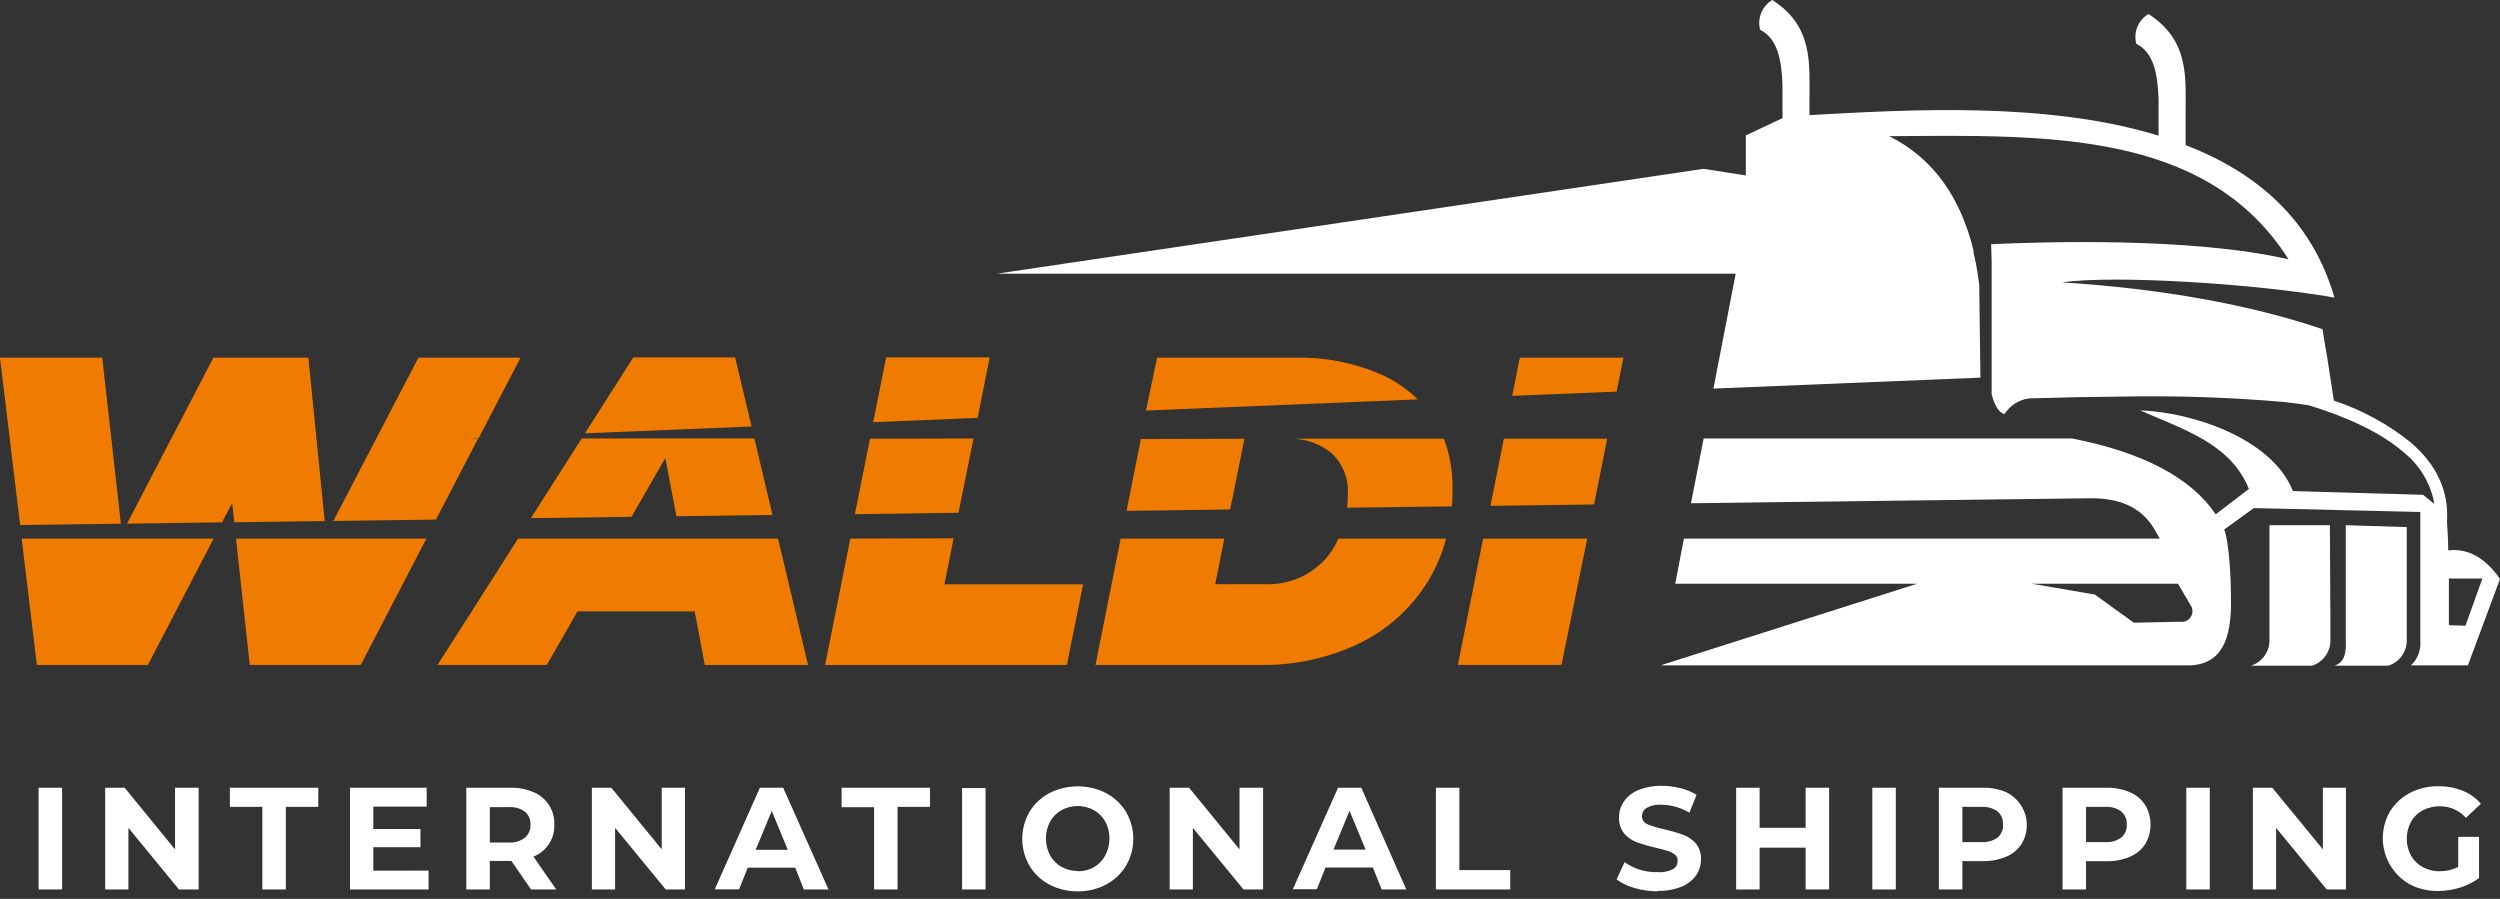 <?xml version="1.0" encoding="UTF-8"?> <svg xmlns="http://www.w3.org/2000/svg" width="178" height="64" viewBox="0 0 178 64" fill="none"><rect x="0" y="0" width="178" height="64" fill="#333333" stroke="none"/><path fill-rule="evenodd" clip-rule="evenodd" d="M37.062 25.466L34.074 31.209L33.201 31.239H34.031L31.043 36.994L23.733 37.093L29.789 25.466H37.062ZM30.36 38.347L25.688 47.342H17.781L16.803 38.347H30.36ZM16.68 37.185L16.533 35.808L15.807 37.191L9.044 37.283L15.193 25.466H21.956L23.118 37.099L16.68 37.185ZM15.211 38.347L10.532 47.342H2.625L1.543 38.347H15.211ZM1.433 37.382L0 25.466H7.28L8.608 37.289L1.433 37.382ZM49.463 43.53H41.12L38.937 47.342H31.154L36.89 38.347H55.396L57.53 47.342H50.182L49.463 43.53ZM37.8 36.89L41.415 31.221H53.712L55.003 36.662L48.16 36.755L47.373 32.604L44.963 36.797L37.8 36.89ZM41.63 30.877L45.092 25.448H52.341L53.515 30.366L41.63 30.852V30.877ZM63.088 25.448H70.466L69.611 29.752L62.172 30.059L63.088 25.472V25.448ZM69.316 31.221L68.246 36.509L60.868 36.607L61.944 31.239L69.316 31.221ZM67.896 38.328L67.244 41.605H77.118L75.962 47.342H58.747L60.542 38.347L67.896 38.328ZM82.387 25.466H92.225C94.266 25.417 96.294 25.8 98.176 26.591C99.207 27.029 100.147 27.655 100.949 28.436L81.594 29.229L82.387 25.466ZM102.806 31.239C103.225 32.36 103.434 33.548 103.421 34.744C103.421 35.193 103.421 35.623 103.365 36.054L95.914 36.146C95.945 35.838 95.963 35.531 95.963 35.187C95.998 34.64 95.91 34.093 95.707 33.585C95.504 33.077 95.19 32.62 94.789 32.248C94.015 31.623 93.059 31.269 92.065 31.239H102.806ZM88.603 31.239L87.589 36.275L80.211 36.373L81.231 31.258L88.603 31.239ZM102.966 38.347C102.685 39.419 102.248 40.445 101.669 41.39C100.503 43.291 98.817 44.819 96.811 45.792C94.6 46.858 92.17 47.389 89.716 47.342H77.998L79.793 38.347H87.171L86.525 41.593H89.962C90.787 41.64 91.611 41.502 92.376 41.191C93.14 40.879 93.826 40.401 94.383 39.792C94.759 39.359 95.067 38.872 95.299 38.347H102.966ZM108.21 25.466H115.588L115.103 27.883L107.669 28.184L108.21 25.466ZM114.432 31.239L113.498 35.918L106.12 36.017L107.073 31.239H114.432ZM113.012 38.347L111.18 47.342H103.802L105.597 38.347H113.012Z" fill="#EF7C00"></path><path fill-rule="evenodd" clip-rule="evenodd" d="M118.233 47.373H155.91C158.265 47.305 158.842 45.344 158.849 42.958C158.849 41.046 158.713 38.599 158.363 37.702L160.472 36.177L162.433 36.22L172.326 36.453V45.633C172.355 45.955 172.31 46.279 172.194 46.581C172.078 46.883 171.894 47.154 171.656 47.373H175.713L178.001 41.224C176.943 39.7 175.713 39.021 174.312 39.189C174.312 38.408 174.256 37.732 174.226 37.136C174.373 34.904 173.439 33.047 171.656 31.51C170.021 30.194 168.163 29.182 166.171 28.522L165.698 25.448C165.575 24.765 165.464 24.083 165.36 23.437C160.226 21.691 153.856 20.548 146.829 20.105C150.468 19.57 160.49 20.185 166.214 21.187C164.591 15.58 160.601 12.254 155.615 10.329V8.103C155.615 5.552 155.904 2.884 152.971 0.996C152.615 1.207 152.338 1.528 152.182 1.911C152.025 2.294 151.998 2.717 152.104 3.117C153.334 3.732 153.629 5.226 153.69 7.083V9.659C145.697 7.2 135.792 7.815 128.833 8.196V7.107C128.833 4.55 129.121 1.881 126.189 0C125.832 0.21 125.555 0.532 125.398 0.915C125.241 1.298 125.215 1.721 125.322 2.121C126.551 2.736 126.853 4.23 126.914 6.081V8.411L124.301 9.641V12.493L121.301 12.02L70.989 19.484H123.582L121.996 27.667L141.006 26.887L140.926 20.738V20.289C140.871 19.988 140.859 19.675 140.686 18.759C140.631 18.488 140.576 18.224 140.514 17.971V17.83C139.611 14.141 137.717 11.294 134.507 9.696C145.574 9.622 157.084 9.222 162.943 18.463C155.94 16.852 145.113 17.234 141.769 17.387L141.805 18.617V28.073C141.996 28.817 142.279 29.34 142.715 29.494C142.905 29.188 143.16 28.929 143.462 28.734C143.764 28.54 144.105 28.415 144.462 28.368C146.794 28.294 148.95 28.252 150.93 28.239C154.778 28.159 158.628 28.282 162.464 28.608C163.183 28.682 163.829 28.768 164.407 28.86C167.253 29.739 169.553 30.834 171.121 32.186C172.282 33.105 173.067 34.417 173.328 35.875C173.137 35.74 172.713 35.371 172.516 35.23L170.635 35.175L163.257 34.965C161.8 31.276 156.217 29.358 152.374 29.217C155.406 30.563 158.824 31.572 160.121 34.812L157.76 36.619C156.002 34.017 152.598 32.217 147.548 31.221H121.301L120.397 35.832L148.79 35.476C152.596 35.427 153.327 37.652 153.776 38.347H119.893L119.278 41.563H136.493L118.233 47.373ZM174.982 59.583H176.507V62.516C176.097 62.822 175.637 63.053 175.148 63.199C174.642 63.357 174.116 63.437 173.586 63.438C172.882 63.449 172.187 63.284 171.563 62.959C171.131 62.713 170.751 62.384 170.446 61.991C170.141 61.598 169.916 61.149 169.786 60.669C169.655 60.189 169.62 59.688 169.684 59.195C169.747 58.701 169.907 58.225 170.155 57.794C170.498 57.228 170.989 56.767 171.576 56.46C172.206 56.134 172.907 55.969 173.617 55.98C174.208 55.974 174.795 56.083 175.345 56.3C175.844 56.503 176.289 56.821 176.642 57.228L175.572 58.224C175.34 57.966 175.055 57.759 174.737 57.618C174.42 57.477 174.075 57.405 173.728 57.407C173.3 57.4 172.877 57.499 172.498 57.696C172.146 57.882 171.856 58.166 171.662 58.514C171.464 58.883 171.361 59.296 171.361 59.715C171.361 60.135 171.464 60.548 171.662 60.917C171.858 61.261 172.145 61.544 172.492 61.735C172.869 61.939 173.293 62.041 173.721 62.03C174.175 62.037 174.622 61.931 175.025 61.723V59.583H174.982ZM167.032 56.085V63.328H165.661L162.058 58.944V63.328H160.404V56.085H161.787L165.39 60.475V56.085H167.032ZM155.664 56.085H157.336V63.328H155.664V56.085ZM149.983 56.085C150.554 56.074 151.122 56.183 151.649 56.405C152.093 56.594 152.472 56.911 152.737 57.315C152.987 57.736 153.118 58.217 153.118 58.707C153.118 59.197 152.987 59.678 152.737 60.1C152.473 60.503 152.094 60.818 151.649 61.004C151.122 61.223 150.554 61.33 149.983 61.317H148.526V63.328H146.853V56.085H149.983ZM149.89 59.958C150.298 59.987 150.703 59.872 151.034 59.633C151.167 59.52 151.272 59.378 151.34 59.218C151.408 59.058 151.438 58.884 151.428 58.71C151.439 58.535 151.409 58.359 151.341 58.197C151.272 58.035 151.167 57.89 151.034 57.776C150.703 57.537 150.298 57.421 149.89 57.45H148.526V59.958H149.89ZM141.172 56.085C141.746 56.073 142.316 56.182 142.845 56.405C143.17 56.563 143.459 56.787 143.693 57.063C143.928 57.339 144.101 57.661 144.204 58.009C144.306 58.356 144.335 58.721 144.288 59.08C144.242 59.439 144.121 59.784 143.933 60.094C143.666 60.495 143.288 60.809 142.845 60.997C142.315 61.218 141.745 61.325 141.172 61.311H139.721V63.328H138.049V56.085H141.172ZM141.08 59.958C141.489 59.986 141.896 59.871 142.23 59.633C142.361 59.519 142.464 59.376 142.531 59.217C142.598 59.057 142.628 58.883 142.617 58.71C142.628 58.535 142.599 58.36 142.532 58.198C142.465 58.036 142.361 57.892 142.23 57.776C141.896 57.538 141.489 57.422 141.08 57.45H139.721V59.958H141.08ZM133.309 56.085H134.981V63.328H133.309V56.085ZM130.234 56.085V63.328H128.562V60.352H125.285V63.328H123.613V56.085H125.285V58.938H128.562V56.085H130.234ZM118.042 63.463C117.483 63.463 116.926 63.385 116.388 63.229C115.925 63.106 115.49 62.898 115.103 62.614L115.669 61.385C116.007 61.624 116.38 61.809 116.776 61.932C117.189 62.052 117.618 62.108 118.048 62.098C118.411 62.123 118.774 62.051 119.1 61.889C119.205 61.837 119.294 61.757 119.355 61.656C119.416 61.556 119.447 61.441 119.444 61.323C119.455 61.24 119.446 61.155 119.417 61.075C119.388 60.996 119.34 60.925 119.278 60.868C119.125 60.745 118.949 60.651 118.762 60.592C118.553 60.524 118.27 60.45 117.907 60.364C117.449 60.261 116.998 60.131 116.554 59.977C116.208 59.85 115.9 59.639 115.657 59.362C115.391 59.037 115.255 58.625 115.275 58.206C115.272 57.801 115.392 57.404 115.62 57.069C115.873 56.702 116.231 56.419 116.647 56.257C117.17 56.046 117.73 55.941 118.294 55.95C118.748 55.949 119.201 56.005 119.641 56.116C120.048 56.212 120.438 56.372 120.797 56.589L120.286 57.862C119.68 57.501 118.988 57.305 118.282 57.296C117.922 57.272 117.562 57.348 117.243 57.517C117.139 57.582 117.054 57.673 116.996 57.781C116.937 57.889 116.908 58.01 116.911 58.132C116.914 58.252 116.953 58.369 117.022 58.467C117.091 58.565 117.187 58.641 117.298 58.686C117.68 58.84 118.075 58.959 118.479 59.042C118.937 59.145 119.388 59.274 119.831 59.43C120.178 59.559 120.488 59.77 120.735 60.044C120.997 60.367 121.13 60.774 121.11 61.188C121.113 61.591 120.993 61.986 120.766 62.319C120.504 62.684 120.144 62.965 119.727 63.131C119.191 63.343 118.618 63.446 118.042 63.432V63.463ZM102.241 56.085H103.907V61.95H107.529V63.328H102.235V56.085H102.241ZM97.759 61.766H94.377L93.763 63.309H92.053L95.269 56.085H96.923L100.126 63.328H98.374L97.759 61.784V61.766ZM97.23 60.493L96.087 57.727L94.943 60.493H97.23ZM89.932 56.085V63.328H88.537L84.933 58.944V63.328H83.28V56.085H84.663L88.254 60.475V56.085H89.932ZM76.738 63.463C76.032 63.471 75.335 63.304 74.709 62.977C74.124 62.668 73.635 62.204 73.295 61.637C72.96 61.055 72.784 60.396 72.784 59.725C72.784 59.054 72.96 58.394 73.295 57.813C73.635 57.245 74.124 56.782 74.709 56.472C75.337 56.153 76.031 55.987 76.735 55.987C77.439 55.987 78.133 56.153 78.761 56.472C79.344 56.784 79.832 57.247 80.175 57.813C80.513 58.393 80.691 59.053 80.691 59.725C80.691 60.397 80.513 61.056 80.175 61.637C79.832 62.202 79.344 62.665 78.761 62.977C78.137 63.305 77.442 63.472 76.738 63.463ZM76.738 62.036C77.142 62.042 77.541 61.94 77.894 61.741C78.236 61.542 78.515 61.25 78.699 60.899C78.893 60.529 78.994 60.118 78.994 59.7C78.994 59.282 78.893 58.871 78.699 58.501C78.51 58.159 78.229 57.876 77.888 57.684C77.533 57.49 77.136 57.388 76.732 57.388C76.328 57.388 75.93 57.49 75.576 57.684C75.235 57.876 74.954 58.159 74.764 58.501C74.57 58.871 74.469 59.282 74.469 59.7C74.469 60.118 74.57 60.529 74.764 60.899C74.954 61.242 75.235 61.525 75.576 61.717C75.928 61.915 76.327 62.017 76.732 62.012L76.738 62.036ZM68.499 56.109H70.171V63.328H68.499V56.085V56.109ZM62.259 57.474H59.922V56.085H66.218V57.45H63.906V63.328H62.234V57.45L62.259 57.474ZM56.621 61.778H53.239L52.624 63.322H50.89L54.106 56.085H55.76L58.988 63.328H57.235L56.621 61.784V61.778ZM56.092 60.506L54.948 57.739L53.805 60.506H56.092ZM48.769 56.085V63.328H47.398L43.795 58.944V63.328H42.141V56.085H43.525L47.115 60.475V56.085H48.769ZM37.807 63.328L36.411 61.299H34.874V63.328H33.202V56.085H36.325C36.899 56.073 37.468 56.182 37.997 56.405C38.449 56.593 38.831 56.915 39.094 57.327C39.357 57.739 39.487 58.222 39.467 58.71C39.486 59.198 39.354 59.68 39.087 60.088C38.821 60.497 38.433 60.813 37.979 60.991L39.602 63.328H37.807ZM37.77 58.729C37.781 58.554 37.752 58.379 37.684 58.217C37.617 58.055 37.514 57.91 37.383 57.794C37.048 57.556 36.642 57.441 36.233 57.468H34.874V59.989H36.233C36.645 60.012 37.053 59.888 37.383 59.639C37.513 59.523 37.615 59.38 37.682 59.219C37.749 59.058 37.779 58.884 37.77 58.71V58.729ZM30.515 61.987V63.328H24.92V56.085H30.38V57.431H26.58V59.024H29.937V60.321H26.58V61.993L30.515 61.987ZM18.679 57.45H16.367V56.085H22.663V57.45H20.352V63.328H18.679V57.45ZM14.142 56.085V63.328H12.74L9.143 58.944V63.328H7.489V56.085H8.873L12.463 60.475V56.085H14.142ZM2.774 56.085H4.421V63.328H2.749V56.085H2.774ZM167.02 37.394L171.36 37.529V45.553C171.372 45.961 171.25 46.361 171.014 46.694C170.778 47.027 170.44 47.273 170.051 47.397H166.208C167.093 47.121 167.032 46.168 167.02 45.448V37.394ZM161.585 37.394H165.888L165.925 44.391V45.553C165.937 45.961 165.815 46.361 165.579 46.694C165.342 47.027 165.004 47.273 164.616 47.397H160.275C160.68 47.265 161.028 47.002 161.266 46.648C161.503 46.295 161.615 45.873 161.585 45.448V37.394ZM175.541 44.551L174.361 44.514V41.194H176.746L175.547 44.532L175.541 44.551ZM151.932 44.336L149.147 42.331L144.664 41.563H155.074L155.983 43.112C156.063 43.235 156.104 43.378 156.104 43.524C156.103 43.67 156.06 43.813 155.98 43.935C155.9 44.058 155.787 44.154 155.653 44.213C155.519 44.272 155.371 44.291 155.227 44.268L151.932 44.336Z" fill="white"></path></svg> 